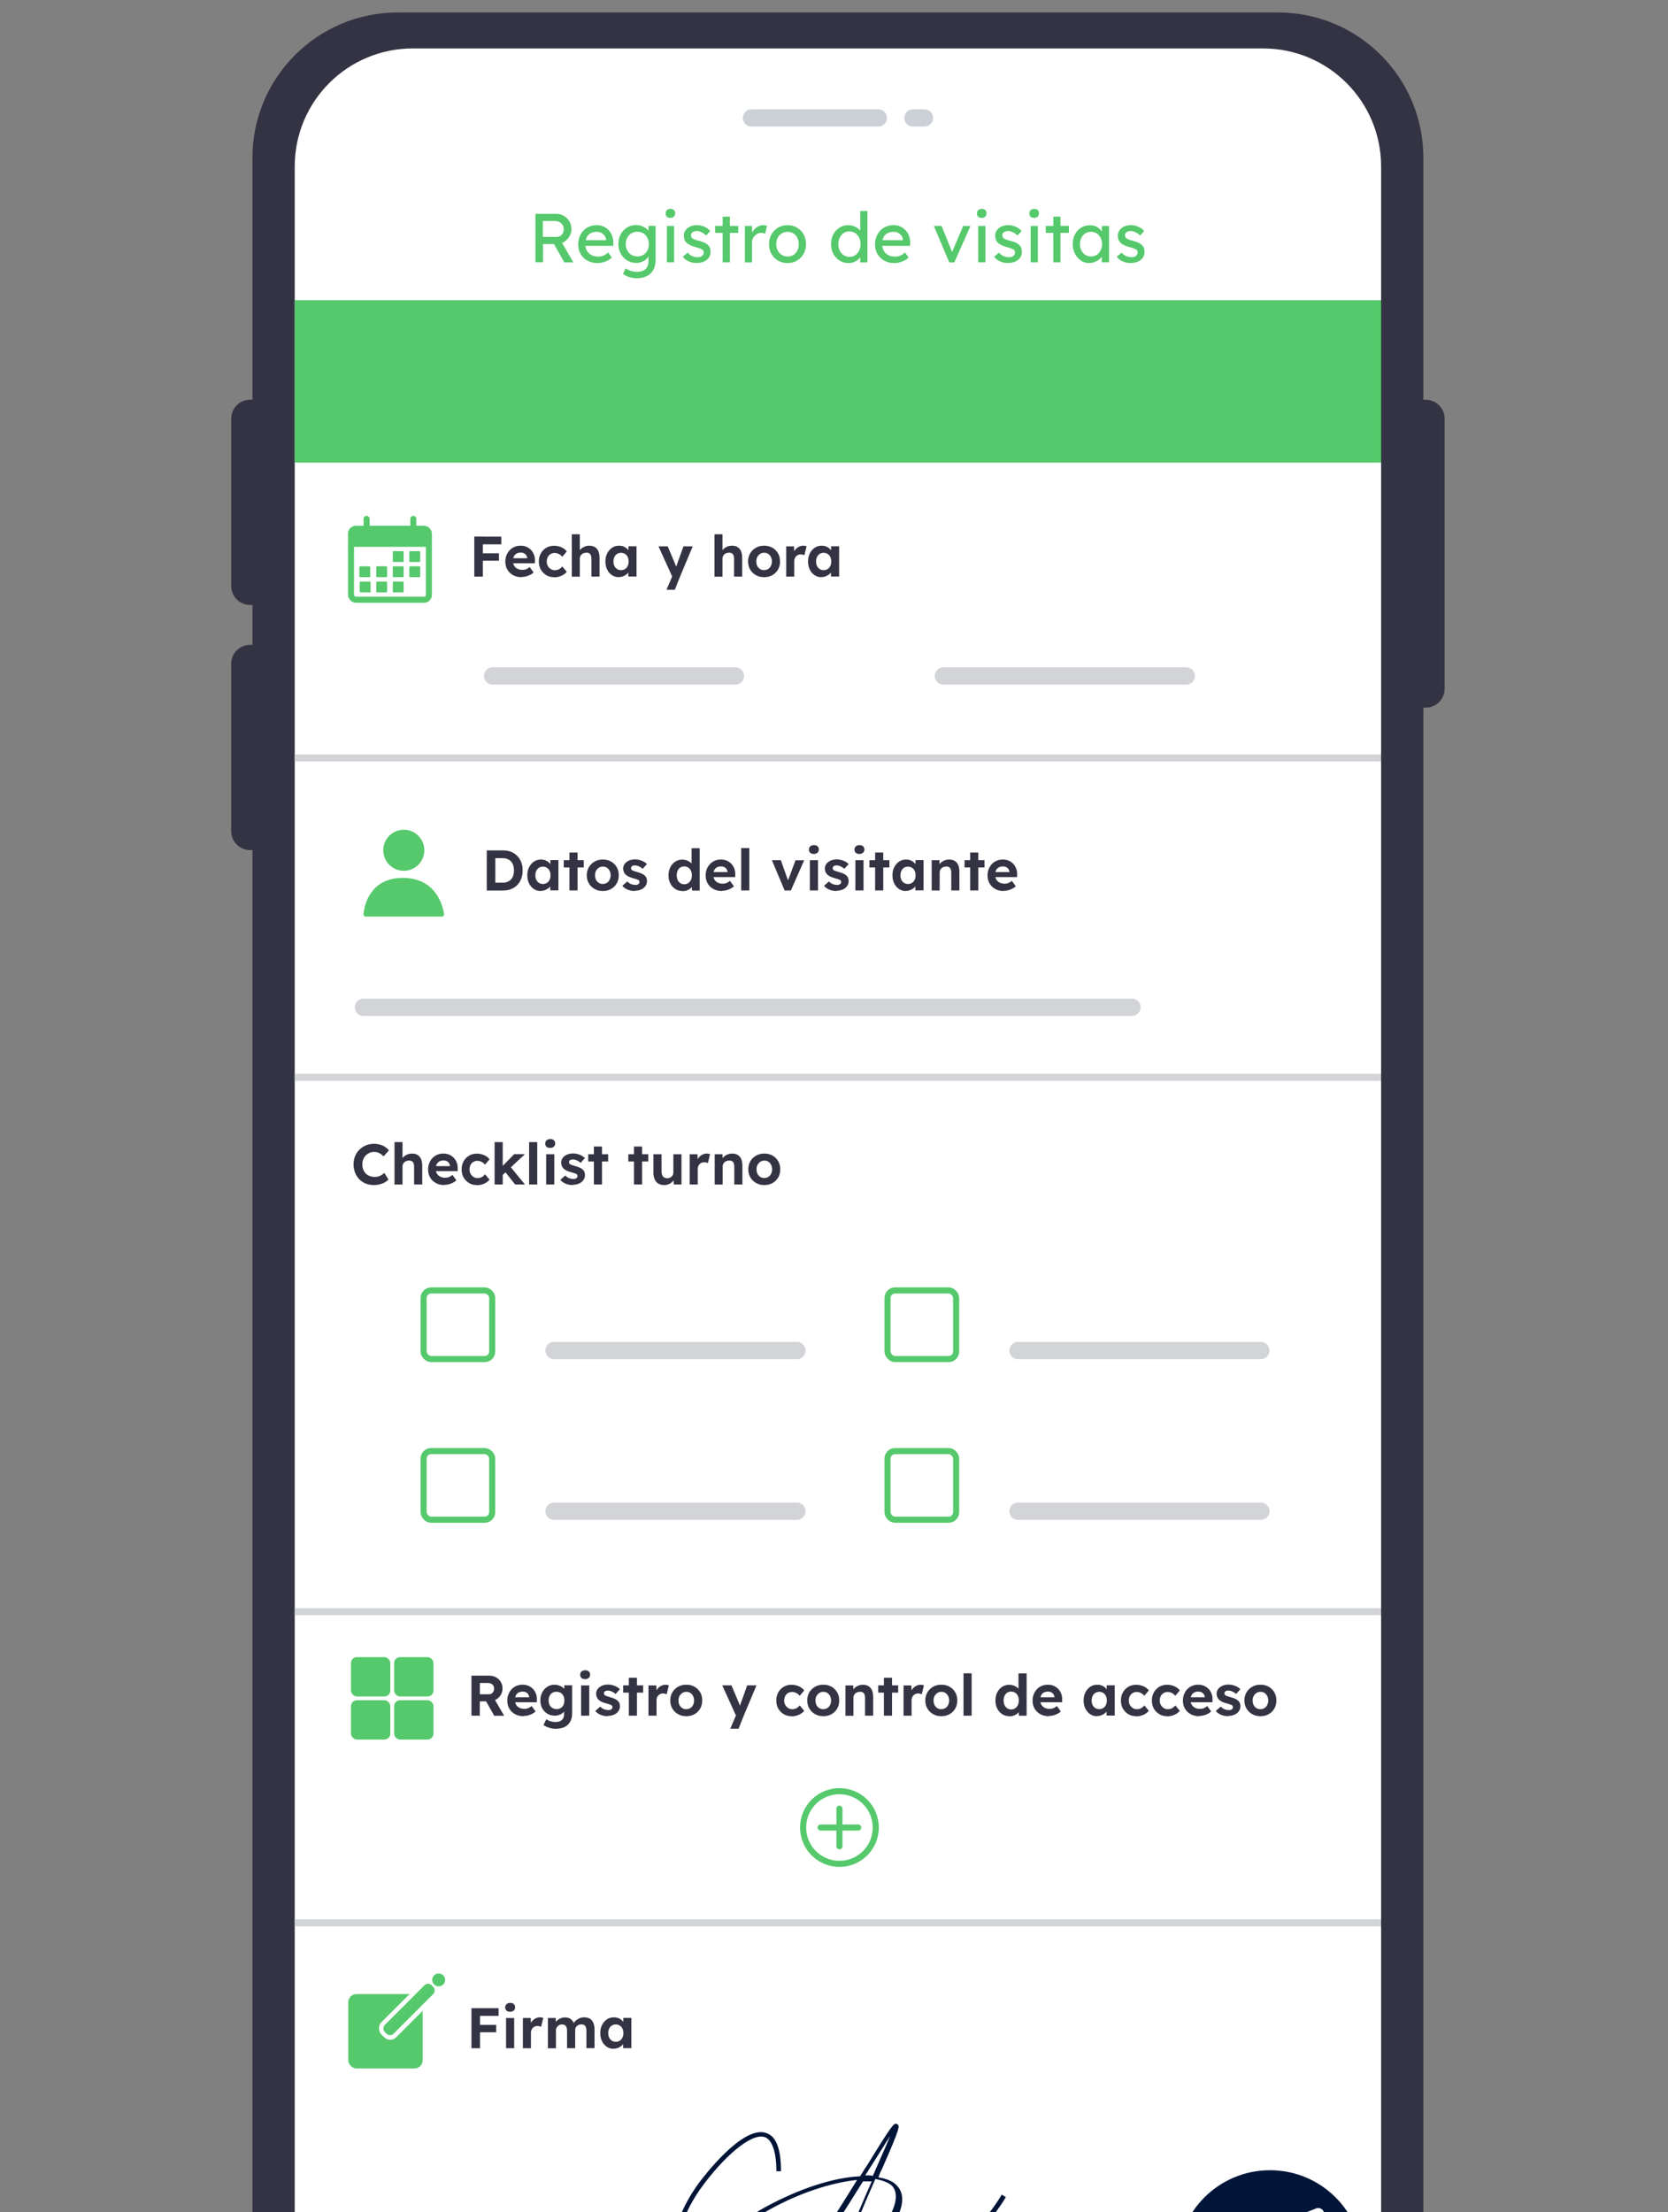 <?xml version="1.0" encoding="UTF-8"?>
<svg id="Calque_1" data-name="Calque 1" xmlns="http://www.w3.org/2000/svg" viewBox="0 0 230 305">
  <rect x="0" y="0" width="230" height="305" fill="#808080" stroke="none"/>
  <defs>
    <style>
      .cls-1 {
        fill: #55c96b;
      }

      .cls-2 {
        fill: #56c96c;
      }

      .cls-3 {
        fill: #001438;
      }

      .cls-4 {
        stroke-width: .84px;
      }

      .cls-4, .cls-5 {
        stroke: #55c96b;
      }

      .cls-4, .cls-5, .cls-6, .cls-7, .cls-8, .cls-9 {
        stroke-miterlimit: 10;
      }

      .cls-4, .cls-5, .cls-6, .cls-7, .cls-8, .cls-9, .cls-10 {
        fill: none;
      }

      .cls-5, .cls-8 {
        stroke-width: .84px;
      }

      .cls-6 {
        stroke-width: .96px;
      }

      .cls-6, .cls-10 {
        stroke: #d3d4d7;
      }

      .cls-11 {
        fill: #fff;
      }

      .cls-12 {
        fill: #00153a;
        isolation: isolate;
        opacity: .2;
      }

      .cls-13 {
        fill: #333343;
      }

      .cls-7, .cls-8, .cls-9 {
        stroke: #56c96c;
      }

      .cls-7, .cls-9 {
        stroke-width: .83px;
      }

      .cls-14 {
        fill: #001538;
      }

      .cls-8, .cls-9, .cls-10 {
        stroke-linecap: round;
      }

      .cls-10 {
        stroke-linejoin: round;
        stroke-width: 2.39px;
      }
    </style>
  </defs>
  <rect class="cls-11" x="40.88" y="7.33" width="149.32" height="326.41" rx="14.47" ry="14.47"/>
  <g>
    <rect class="cls-11" x="37.12" y="4.04" width="157.25" height="332.23" rx="19.4" ry="19.4"/>
    <path class="cls-13" d="M196.59,55.11h-.32V21.75c0-11.06-8.97-20.03-20.03-20.03H54.84c-11.06,0-20.03,8.97-20.03,20.03v33.36h-.32c-1.44,0-2.61,1.17-2.61,2.61v23.08c0,1.44,1.17,2.61,2.61,2.61h.32v5.5h-.32c-1.44,0-2.61,1.17-2.61,2.61v23.08c0,1.44,1.17,2.61,2.61,2.61h.32v202.1c0,11.06,8.97,20.03,20.03,20.03h121.4c11.06,0,20.03-8.97,20.03-20.03V97.57h.32c1.44,0,2.61-1.17,2.61-2.61v-37.23c0-1.44-1.17-2.61-2.61-2.61ZM190.44,318.13c0,8.98-7.28,16.27-16.27,16.27H56.91c-8.98,0-16.27-7.28-16.27-16.27V22.95c0-8.98,7.28-16.27,16.27-16.27h117.26c8.98,0,16.27,7.28,16.27,16.27v295.19Z"/>
    <g id="Groupe_840" data-name="Groupe 840">
      <path id="Rectangle_41" data-name="Rectangle 41" class="cls-12" d="M103.62,15.07h17.49c.66,0,1.19.53,1.19,1.19h0c0,.66-.53,1.19-1.19,1.19h-17.49c-.66,0-1.19-.53-1.19-1.19h0c0-.66.53-1.19,1.19-1.19Z"/>
      <path id="Rectangle_42" data-name="Rectangle 42" class="cls-12" d="M125.88,15.07h1.59c.66,0,1.19.53,1.19,1.19h0c0,.66-.53,1.19-1.19,1.19h-1.59c-.66,0-1.19-.53-1.19-1.19h0c0-.66.53-1.19,1.19-1.19Z"/>
    </g>
    <g>
      <path class="cls-1" d="M73.83,36.17v-6.69h2.85c.38,0,.73.09,1.06.28.32.19.58.44.77.76.19.32.29.68.29,1.09,0,.36-.1.7-.29,1.01-.19.31-.45.56-.76.75-.32.19-.67.28-1.06.28h-1.82v2.51h-1.03ZM74.86,32.66h1.91c.18,0,.35-.05.5-.14.15-.09.26-.22.34-.38.08-.16.12-.34.12-.54,0-.22-.05-.42-.16-.59-.1-.17-.25-.3-.44-.4-.19-.1-.4-.14-.64-.14h-1.64v2.19ZM77.81,36.17l-1.7-3.02,1.06-.24,1.89,3.27h-1.25Z"/>
      <path class="cls-1" d="M82.38,36.27c-.52,0-.97-.11-1.37-.33-.4-.22-.71-.52-.94-.9s-.34-.82-.34-1.32c0-.4.06-.76.19-1.08.13-.33.3-.61.53-.85.23-.24.5-.42.81-.55.32-.13.66-.2,1.03-.2.32,0,.63.06.91.19.28.12.52.29.73.51.21.22.37.47.48.77s.16.62.16.97v.42h-4.11l-.22-.78h3.47l-.14.16v-.23c-.02-.21-.09-.4-.21-.56s-.27-.3-.46-.39c-.18-.1-.39-.14-.6-.14-.34,0-.63.07-.87.2-.24.13-.42.32-.54.57s-.18.56-.18.93.07.65.22.91c.15.26.35.46.62.6.27.14.58.21.93.21.25,0,.48-.04.69-.12.21-.08.45-.23.69-.45l.5.7c-.15.15-.34.29-.56.4-.22.11-.45.21-.7.27-.25.07-.49.1-.72.1Z"/>
      <path class="cls-1" d="M87.84,38.37c-.36,0-.71-.06-1.07-.17-.35-.11-.64-.26-.86-.44l.36-.76c.13.1.28.18.45.25.17.07.35.13.54.17.19.04.38.06.56.06.35,0,.64-.06.88-.17.24-.11.42-.28.54-.51.12-.22.18-.5.18-.83v-.97l.1.07c-.03.2-.13.39-.31.57-.17.18-.39.33-.65.44-.26.11-.53.17-.8.17-.48,0-.9-.11-1.28-.34-.37-.23-.67-.54-.88-.93-.22-.39-.33-.84-.33-1.34s.11-.95.32-1.34c.21-.39.51-.7.88-.93.37-.23.79-.34,1.26-.34.19,0,.38.02.55.07.18.05.34.11.5.2.15.09.29.18.41.28.12.1.22.21.3.33.08.11.12.22.14.33l-.21.08v-1.18h.98v4.71c0,.4-.06.76-.18,1.07-.12.31-.29.57-.51.78-.22.21-.49.38-.81.49-.32.11-.68.17-1.08.17ZM87.88,35.36c.31,0,.59-.07.83-.22.24-.15.43-.35.56-.6.13-.25.2-.55.2-.88s-.07-.63-.21-.88c-.14-.26-.32-.46-.56-.61-.24-.15-.51-.22-.83-.22s-.58.08-.82.22c-.24.15-.43.35-.56.61s-.21.55-.21.87.07.62.21.87c.14.26.33.46.56.61.24.15.51.22.82.22Z"/>
      <path class="cls-1" d="M92.44,30.04c-.21,0-.37-.05-.49-.16-.12-.11-.17-.26-.17-.46,0-.18.06-.33.18-.45.12-.11.28-.17.48-.17s.37.05.49.16c.12.11.17.26.17.46,0,.18-.06.33-.18.45s-.28.17-.48.17ZM91.96,36.17v-5.02h.99v5.02h-.99Z"/>
      <path class="cls-1" d="M96.13,36.27c-.42,0-.8-.07-1.14-.22-.34-.15-.62-.36-.84-.65l.67-.57c.19.22.4.38.63.48.23.1.48.15.77.15.12,0,.22-.01.32-.04s.19-.07.26-.13.13-.13.17-.21c.04-.08.06-.17.06-.26,0-.17-.06-.3-.18-.4-.06-.04-.16-.09-.3-.15-.14-.05-.31-.11-.53-.17-.37-.1-.67-.2-.91-.33-.24-.12-.42-.26-.54-.41-.1-.12-.17-.25-.21-.4-.04-.14-.07-.3-.07-.47,0-.21.05-.4.14-.58.09-.18.22-.33.38-.46.16-.13.35-.23.57-.3.22-.07.45-.11.7-.11.24,0,.47.03.7.1.23.06.45.16.65.28s.36.26.5.43l-.56.62c-.12-.12-.25-.23-.4-.32-.14-.09-.29-.16-.43-.22-.15-.05-.28-.08-.4-.08-.13,0-.25.01-.36.04-.11.03-.2.06-.27.11s-.13.11-.17.19c-.04.08-.06.16-.06.26,0,.08.03.16.06.23.04.07.08.14.15.19.07.05.17.11.32.16.14.06.32.11.54.16.32.08.58.17.79.27.21.1.37.21.49.34.13.12.22.26.27.42.05.16.08.34.08.54,0,.29-.08.54-.24.77-.16.23-.38.4-.66.53s-.58.19-.92.19Z"/>
      <path class="cls-1" d="M98.61,32.11v-.96h3.19v.96h-3.19ZM99.65,36.17v-6.3h.99v6.3h-.99Z"/>
      <path class="cls-1" d="M102.71,36.17v-5.02h.99v1.58l-.1-.38c.07-.24.19-.46.36-.66.17-.2.36-.35.58-.47.22-.11.45-.17.68-.17.11,0,.21,0,.31.03s.18.04.23.07l-.26,1.07c-.08-.03-.16-.06-.25-.08-.09-.02-.18-.03-.27-.03-.17,0-.34.03-.49.1s-.29.16-.41.28c-.12.12-.21.26-.28.41-.07.16-.11.33-.11.51v2.77h-.99Z"/>
      <path class="cls-1" d="M108.6,36.27c-.49,0-.93-.11-1.32-.34-.39-.23-.69-.54-.91-.93-.22-.39-.33-.84-.33-1.34s.11-.95.33-1.34c.22-.39.53-.7.91-.93.39-.23.82-.34,1.32-.34s.92.11,1.3.34c.39.23.69.54.91.93.22.39.33.84.33,1.34s-.11.95-.33,1.34c-.22.39-.53.7-.91.93-.39.23-.82.34-1.3.34ZM108.6,35.37c.3,0,.57-.07.8-.22.24-.15.42-.35.55-.61.13-.26.2-.55.19-.87,0-.33-.06-.63-.19-.88-.13-.26-.32-.46-.55-.61-.24-.15-.5-.22-.8-.22s-.57.08-.81.22c-.24.15-.42.35-.56.61-.13.26-.2.55-.19.87,0,.33.06.62.19.87.13.26.32.46.56.61.24.15.51.22.81.22Z"/>
      <path class="cls-1" d="M117,36.27c-.46,0-.87-.11-1.23-.34-.36-.23-.65-.54-.86-.93-.21-.39-.32-.84-.32-1.34s.1-.95.31-1.34.49-.7.85-.93c.36-.23.76-.34,1.21-.34.25,0,.49.04.72.12.23.08.44.19.63.33.18.14.33.29.44.45.1.16.16.33.16.49l-.29.02v-3.36h.99v7.08h-.99v-1.2h.19c0,.15-.05.3-.15.45-.1.15-.24.29-.41.42-.17.13-.36.23-.58.31-.22.08-.44.11-.67.11ZM117.13,35.42c.3,0,.56-.08.79-.23.23-.15.41-.36.54-.63.13-.26.2-.57.2-.9s-.07-.64-.2-.9c-.13-.26-.31-.47-.54-.63-.23-.15-.49-.23-.79-.23s-.56.08-.79.23c-.23.15-.41.36-.54.63-.13.26-.2.57-.2.9s.06.64.2.9c.13.26.31.47.54.63.23.15.49.23.79.23Z"/>
      <path class="cls-1" d="M123.31,36.27c-.52,0-.97-.11-1.37-.33-.4-.22-.71-.52-.94-.9s-.34-.82-.34-1.32c0-.4.06-.76.19-1.08.13-.33.3-.61.53-.85.23-.24.5-.42.81-.55.32-.13.66-.2,1.03-.2.32,0,.63.06.91.19.28.12.52.29.73.51.21.22.37.47.48.77s.16.62.16.97v.42h-4.11l-.22-.78h3.47l-.14.16v-.23c-.02-.21-.09-.4-.21-.56s-.27-.3-.46-.39c-.18-.1-.39-.14-.6-.14-.34,0-.63.07-.87.2-.24.13-.42.32-.54.57s-.18.56-.18.93.07.65.22.91c.15.26.35.46.62.6.27.14.58.21.93.21.25,0,.48-.04.69-.12.21-.08.45-.23.69-.45l.5.7c-.15.15-.34.29-.56.4-.22.11-.45.21-.7.27-.25.07-.49.1-.72.1Z"/>
      <path class="cls-1" d="M130.89,36.17l-2.12-5.02h1.06l1.53,3.76-.18.09,1.63-3.84h1.01l-2.23,5.02h-.71Z"/>
      <path class="cls-1" d="M135.37,30.04c-.21,0-.37-.05-.49-.16-.12-.11-.17-.26-.17-.46,0-.18.06-.33.18-.45.12-.11.28-.17.48-.17s.37.05.49.16c.12.11.17.26.17.46,0,.18-.06.33-.18.45s-.28.17-.48.17ZM134.89,36.17v-5.02h.99v5.02h-.99Z"/>
      <path class="cls-1" d="M139.06,36.27c-.42,0-.8-.07-1.14-.22-.34-.15-.62-.36-.84-.65l.67-.57c.19.22.4.38.63.48.23.1.48.15.77.15.12,0,.22-.01.32-.04s.19-.07.26-.13.13-.13.17-.21c.04-.08.06-.17.06-.26,0-.17-.06-.3-.18-.4-.06-.04-.16-.09-.3-.15-.14-.05-.31-.11-.53-.17-.37-.1-.67-.2-.91-.33-.24-.12-.42-.26-.54-.41-.1-.12-.17-.25-.21-.4-.04-.14-.07-.3-.07-.47,0-.21.05-.4.14-.58.09-.18.22-.33.38-.46.16-.13.35-.23.57-.3.22-.07.45-.11.7-.11.24,0,.47.03.7.1.23.06.45.16.65.28s.36.26.5.43l-.56.62c-.12-.12-.25-.23-.4-.32-.14-.09-.29-.16-.43-.22-.15-.05-.28-.08-.4-.08-.13,0-.25.01-.36.04-.11.03-.2.06-.27.11s-.13.11-.17.19c-.04.08-.06.16-.06.26,0,.08.03.16.06.23.04.07.08.14.15.19.07.05.17.11.32.16.14.06.32.11.54.16.32.08.58.17.79.27.21.1.37.21.49.34.13.12.22.26.27.42.05.16.08.34.08.54,0,.29-.08.54-.24.77-.16.23-.38.4-.66.53s-.58.19-.92.19Z"/>
      <path class="cls-1" d="M142.6,30.04c-.21,0-.37-.05-.49-.16-.12-.11-.17-.26-.17-.46,0-.18.06-.33.18-.45.12-.11.28-.17.48-.17s.37.05.49.16c.12.11.17.26.17.46,0,.18-.06.33-.18.45s-.28.17-.48.17ZM142.12,36.17v-5.02h.99v5.02h-.99Z"/>
      <path class="cls-1" d="M144.2,32.11v-.96h3.19v.96h-3.19ZM145.24,36.17v-6.3h.99v6.3h-.99Z"/>
      <path class="cls-1" d="M150.18,36.27c-.42,0-.79-.11-1.13-.34-.34-.23-.61-.54-.82-.94-.2-.4-.31-.84-.31-1.34s.1-.95.31-1.34c.21-.39.49-.7.84-.92.35-.22.75-.33,1.19-.33.26,0,.5.04.72.11.22.08.41.18.57.32.16.14.3.29.4.47.1.18.17.37.2.57l-.22-.08v-1.3h1v5.02h-1v-1.2l.23-.07c-.04.17-.12.34-.23.5-.12.16-.27.31-.45.44-.18.13-.38.23-.6.31-.22.08-.45.11-.69.11ZM150.43,35.36c.3,0,.56-.07.79-.22.23-.15.41-.35.54-.61.13-.26.2-.55.2-.88s-.07-.61-.2-.87c-.13-.25-.31-.46-.54-.6-.23-.15-.49-.22-.79-.22s-.55.07-.78.22c-.23.15-.41.35-.54.6-.13.26-.2.54-.2.87s.07.63.2.88c.13.26.31.46.54.61.23.15.49.22.78.22Z"/>
      <path class="cls-1" d="M155.97,36.27c-.42,0-.8-.07-1.14-.22-.34-.15-.62-.36-.84-.65l.67-.57c.19.22.4.38.63.48.23.1.48.15.77.15.12,0,.22-.01.32-.04s.19-.07.26-.13.13-.13.17-.21c.04-.08.06-.17.06-.26,0-.17-.06-.3-.18-.4-.06-.04-.16-.09-.3-.15-.14-.05-.31-.11-.53-.17-.37-.1-.67-.2-.91-.33-.24-.12-.42-.26-.54-.41-.1-.12-.17-.25-.21-.4-.04-.14-.07-.3-.07-.47,0-.21.05-.4.14-.58.09-.18.22-.33.38-.46.16-.13.35-.23.57-.3.22-.07.45-.11.7-.11.24,0,.47.03.7.1.23.06.45.16.65.28s.36.26.5.43l-.56.62c-.12-.12-.25-.23-.4-.32-.14-.09-.29-.16-.43-.22-.15-.05-.28-.08-.4-.08-.13,0-.25.01-.36.04-.11.03-.2.06-.27.11s-.13.11-.17.19c-.04.08-.06.16-.06.26,0,.08.03.16.06.23.04.07.08.14.15.19.07.05.17.11.32.16.14.06.32.11.54.16.32.08.58.17.79.27.21.1.37.21.49.34.13.12.22.26.27.42.05.16.08.34.08.54,0,.29-.08.54-.24.77-.16.23-.38.4-.66.53s-.58.19-.92.19Z"/>
    </g>
    <line class="cls-6" x1="40.64" y1="148.54" x2="190.44" y2="148.54"/>
    <line class="cls-6" x1="40.64" y1="104.5" x2="190.44" y2="104.5"/>
    <line class="cls-6" x1="40.64" y1="265.11" x2="190.44" y2="265.11"/>
    <circle class="cls-14" cx="175.12" cy="312.01" r="12.79"/>
    <path class="cls-11" d="M181.47,304.49l-13.28,5.24c-.7.28-.71,1.27-.02,1.56l4.48,1.89,7.92-7.01c.16-.14.37.08.24.24l-7.04,7.94,1.99,4.73c.29.7,1.29.68,1.56-.02l5.21-13.51c.26-.67-.4-1.32-1.07-1.06Z"/>
    <rect class="cls-1" x="40.64" y="41.39" width="149.8" height="22.39"/>
    <g>
      <path class="cls-13" d="M65.01,282.4v-5.52h1.18v5.52h-1.18ZM65.56,277.94v-1.06h3.19v1.06h-3.19ZM65.56,280.2v-1.02h2.86v1.02h-2.86Z"/>
      <path class="cls-13" d="M70.34,277.37c-.22,0-.38-.05-.5-.16-.12-.11-.18-.26-.18-.45,0-.18.06-.32.19-.44.12-.11.29-.17.5-.17s.38.05.5.16c.12.11.18.26.18.45s-.06.33-.19.44c-.12.11-.29.17-.5.17ZM69.78,282.4v-4.17h1.12v4.17h-1.12Z"/>
      <path class="cls-13" d="M72.1,282.4v-4.17h1.08l.04,1.34-.19-.28c.06-.22.17-.41.31-.59.14-.18.31-.31.5-.41.19-.1.39-.15.6-.15.09,0,.18,0,.26.02s.16.03.21.06l-.3,1.23c-.06-.03-.14-.06-.23-.08-.09-.02-.18-.04-.28-.04-.13,0-.24.02-.35.07-.11.04-.2.11-.28.19s-.14.18-.19.29c-.04.11-.07.23-.07.36v2.16h-1.13Z"/>
      <path class="cls-13" d="M75.55,282.4v-4.17h1.08l.02.8-.17.03c.06-.14.13-.26.23-.37.09-.11.21-.21.33-.28.13-.08.26-.14.41-.19.14-.04.28-.07.43-.07.22,0,.41.03.58.1s.32.17.44.32c.12.14.22.34.28.57l-.17-.02.06-.13c.07-.13.16-.24.26-.34.11-.1.22-.19.36-.27.13-.08.27-.14.41-.18s.28-.06.42-.06c.33,0,.6.06.81.19.22.13.38.32.49.58.11.26.16.57.16.95v2.53h-1.12v-2.45c0-.19-.03-.34-.08-.47-.05-.12-.13-.21-.23-.27-.1-.06-.23-.09-.39-.09-.12,0-.23.02-.34.06-.1.04-.19.09-.27.17-.08.07-.14.15-.18.25s-.06.2-.06.32v2.49h-1.12v-2.46c0-.17-.03-.32-.08-.45-.06-.12-.13-.22-.23-.28-.1-.06-.22-.09-.37-.09-.12,0-.23.02-.34.06-.1.04-.19.09-.26.17-.07.07-.13.15-.18.25s-.07.2-.07.31v2.5h-1.12Z"/>
      <path class="cls-13" d="M84.61,282.48c-.35,0-.66-.09-.94-.28-.28-.19-.5-.45-.66-.77-.16-.33-.24-.7-.24-1.12s.08-.79.25-1.12c.17-.32.39-.58.67-.77.28-.19.61-.28.97-.28.21,0,.39.03.56.09.17.06.32.14.45.25.13.11.24.23.33.36.09.14.15.28.19.44l-.24-.04v-1.02h1.11v4.17h-1.13v-1l.25-.02c-.04.15-.11.29-.21.42-.09.13-.21.25-.35.35-.14.1-.3.18-.47.24s-.36.09-.55.09ZM84.91,281.51c.21,0,.39-.05.55-.15.16-.1.28-.24.37-.42.09-.18.13-.39.13-.63s-.04-.44-.13-.62c-.09-.18-.21-.32-.37-.42-.16-.1-.34-.15-.55-.15s-.39.05-.54.15c-.16.1-.28.24-.37.42-.09.18-.13.39-.13.62s.04.45.13.63c.09.18.21.32.37.42.15.1.33.15.54.15Z"/>
    </g>
    <g>
      <rect class="cls-2" x="48.02" y="274.93" width="10.26" height="10.26" rx="1.13" ry="1.13"/>
      <rect class="cls-11" x="54.41" y="273.23" width="2.91" height="8.74" rx="1.16" ry="1.16" transform="translate(212.66 41.8) rotate(45)"/>
      <rect class="cls-2" x="55.55" y="272.5" width="1.71" height="9.12" rx=".68" ry=".68" transform="translate(212.43 41.26) rotate(45)"/>
      <circle class="cls-2" cx="60.49" cy="272.98" r=".89"/>
    </g>
    <path class="cls-3" d="M113.39,317.3c-5.56,0-10.13-1.48-12.1-3.87-1.62,1.13-3.23,1.97-4.57,2.04-1.41.07-2.53-.63-3.23-1.9-1.34-2.46-.98-7.31,2.88-12.59.63-.84,6.05-8.02,9.28-6.89,1.34.42,2.04,2.11,2.04,5.27h-.63c0-2.53-.56-4.36-1.62-4.71-1.97-.63-5.84,3.02-8.58,6.75-3.66,4.99-4.08,9.49-2.81,11.88.56,1.05,1.55,1.62,2.67,1.62,1.2-.07,2.74-.91,4.22-1.97-.28-.35-.35-.7-.49-1.13-.77-2.53,1.05-5.34,5.13-7.52,4.64-2.53,9.42-4.08,13.01-4.22.35-.49.56-.98.91-1.41,3.59-5.84,3.8-6.05,4.22-5.77.35.21.49.28-2.11,6.19-.21.35-.35.77-.49,1.13,1.2.21,2.11.56,2.67,1.27.91,1.05,1.27,3.23-2.25,7.52-4.08,4.99-5.06,5.7-5.7,5.34-.63-.35-.84-1.76,4.36-13.57h-1.2c-5.77,9.28-9,13.85-10.48,13.29-.84-.35-1.34-.77-1.55-1.27-.28-.7.07-1.48.42-2.25.28-.56.56-1.2.49-1.69v-.07c-.35,0-1.9,1.27-3.16,2.25-.91.7-1.83,1.55-2.88,2.25,2.04,2.39,7.31,4.22,14.91,3.45,14.14-1.41,21.31-13.99,21.38-14.14l.56.35c-.07.14-7.45,13.08-21.87,14.49-1.27-.21-2.39-.14-3.45-.14ZM120.71,300.42c-4.64,10.48-4.92,12.87-4.71,12.87.35,0,1.41-.77,4.85-5.06,2.53-3.09,3.23-5.49,2.25-6.75-.42-.49-1.27-.84-2.39-1.05ZM107.84,307.95c.07,0,.21,0,.28.07.14.07.35.21.35.56.07.7-.28,1.41-.56,2.04-.35.63-.56,1.2-.35,1.69.14.35.49.63,1.2.91,1.2.42,6.19-7.38,9.42-12.66-3.45.35-7.95,1.76-12.31,4.22-3.8,2.11-5.56,4.57-4.85,6.82.14.35.28.63.42.98.98-.7,1.97-1.55,2.88-2.25,1.83-1.55,2.81-2.39,3.52-2.39ZM119.44,299.93c.35,0,.63,0,.91.07.21-.42.35-.84.56-1.27.91-2.04,1.48-3.38,1.83-4.22-.7,1.05-1.76,2.81-2.81,4.43-.21.35-.42.7-.63.98h.14Z"/>
    <g>
      <line class="cls-10" x1="67.93" y1="93.2" x2="101.4" y2="93.2"/>
      <line class="cls-10" x1="130.09" y1="93.2" x2="163.57" y2="93.2"/>
    </g>
    <g>
      <path class="cls-13" d="M65.4,79.5v-5.52h1.18v5.52h-1.18ZM65.94,75.05v-1.06h3.19v1.06h-3.19ZM65.94,77.31v-1.02h2.86v1.02h-2.86Z"/>
      <path class="cls-13" d="M71.93,79.58c-.45,0-.85-.09-1.18-.28-.34-.18-.6-.44-.79-.76-.19-.32-.28-.69-.28-1.1,0-.32.05-.62.16-.88.11-.27.25-.5.44-.7.19-.2.41-.35.67-.46.26-.11.54-.16.85-.16.28,0,.55.05.79.15.24.1.45.25.63.43.18.19.31.41.41.66s.14.53.13.83v.35h-3.36l-.18-.69h2.61l-.13.14v-.17c-.01-.14-.06-.27-.14-.39-.08-.12-.19-.21-.31-.27s-.27-.09-.43-.09c-.23,0-.43.04-.59.13-.16.09-.28.22-.37.39-.08.17-.13.38-.13.63s.05.47.16.65c.11.18.26.33.46.43s.43.15.7.15c.18,0,.35-.03.5-.09.15-.06.32-.16.49-.3l.54.75c-.15.14-.32.25-.5.34-.18.09-.37.16-.57.21-.2.05-.39.07-.58.07Z"/>
      <path class="cls-13" d="M76.39,79.58c-.4,0-.76-.09-1.07-.28s-.56-.45-.75-.77c-.18-.33-.27-.7-.27-1.11s.09-.78.27-1.11c.18-.33.43-.59.75-.78.32-.19.67-.28,1.07-.28.37,0,.72.07,1.03.21.31.14.55.33.73.57l-.62.74c-.07-.1-.17-.19-.28-.27s-.23-.15-.36-.19c-.13-.05-.26-.07-.4-.07-.22,0-.41.05-.57.15-.17.1-.3.24-.39.42-.09.18-.14.38-.14.62s.05.43.15.6c.1.18.23.32.4.43.17.11.36.16.57.16.14,0,.27-.02.39-.06s.24-.1.34-.18c.11-.08.21-.17.3-.28l.61.74c-.18.23-.43.41-.74.55s-.65.21-1,.21Z"/>
      <path class="cls-13" d="M78.85,79.5v-5.84h1.1v2.52l-.22.09c.06-.19.16-.36.31-.52.15-.16.33-.28.54-.37.21-.09.43-.14.66-.14.32,0,.58.06.79.19s.37.32.48.57c.11.26.16.57.16.94v2.56h-1.12v-2.47c0-.19-.03-.35-.08-.47-.05-.13-.13-.22-.24-.28-.11-.06-.24-.09-.4-.07-.13,0-.24.02-.35.06-.11.04-.2.1-.28.17s-.14.16-.18.25c-.04.09-.07.2-.07.31v2.51h-1.12Z"/>
      <path class="cls-13" d="M85.32,79.58c-.35,0-.66-.09-.94-.28-.28-.19-.5-.45-.66-.77-.16-.33-.24-.7-.24-1.12s.08-.79.25-1.12c.17-.32.39-.58.67-.77.28-.19.61-.28.97-.28.21,0,.39.03.56.09.17.06.32.14.45.25.13.11.24.23.33.36.09.14.15.28.19.44l-.24-.04v-1.02h1.11v4.17h-1.13v-1l.25-.02c-.04.15-.11.29-.21.42-.09.13-.21.25-.35.35-.14.1-.3.18-.47.24s-.36.09-.55.09ZM85.63,78.61c.21,0,.39-.05.55-.15.16-.1.28-.24.37-.42.09-.18.13-.39.13-.63s-.04-.44-.13-.62c-.09-.18-.21-.32-.37-.42-.16-.1-.34-.15-.55-.15s-.39.05-.54.15c-.16.1-.28.24-.37.42-.09.18-.13.39-.13.62s.04.45.13.63c.09.18.21.32.37.42.15.1.33.15.54.15Z"/>
      <path class="cls-13" d="M91.9,81.32l.92-2.15.02.65-2.04-4.49h1.27l1.02,2.41c.04.09.08.19.12.31s.07.23.1.34l-.19.08c.03-.09.07-.19.11-.31.04-.12.08-.24.13-.37l.88-2.46h1.28l-1.75,4.17-.72,1.81h-1.14Z"/>
      <path class="cls-13" d="M98.52,79.5v-5.84h1.1v2.52l-.22.09c.06-.19.16-.36.31-.52.15-.16.33-.28.54-.37.21-.09.43-.14.66-.14.32,0,.58.06.79.19s.37.32.48.57c.11.26.16.57.16.94v2.56h-1.12v-2.47c0-.19-.03-.35-.08-.47-.05-.13-.13-.22-.24-.28-.11-.06-.24-.09-.4-.07-.13,0-.24.02-.35.06-.11.04-.2.1-.28.17s-.14.16-.18.25c-.04.09-.07.2-.07.31v2.51h-1.12Z"/>
      <path class="cls-13" d="M105.37,79.58c-.43,0-.81-.09-1.14-.28-.33-.19-.6-.44-.79-.77-.19-.33-.29-.7-.29-1.12s.1-.79.29-1.12c.19-.32.45-.58.79-.77.33-.19.71-.28,1.14-.28s.8.09,1.13.28c.33.19.59.45.78.77.19.32.28.7.28,1.12s-.09.79-.28,1.12c-.19.33-.45.58-.78.77-.33.19-.71.28-1.13.28ZM105.37,78.6c.21,0,.39-.05.55-.15.16-.1.29-.24.38-.43.09-.18.14-.39.14-.61s-.05-.44-.14-.62c-.09-.18-.22-.32-.38-.43s-.35-.15-.55-.15-.4.05-.56.16-.29.25-.39.43c-.09.18-.14.38-.13.62,0,.23.04.43.13.61s.22.32.39.43c.16.1.35.15.56.15Z"/>
      <path class="cls-13" d="M108.41,79.5v-4.17h1.08l.04,1.34-.19-.28c.06-.22.17-.41.31-.59.14-.18.31-.31.5-.41.19-.1.39-.15.6-.15.09,0,.18,0,.26.02s.16.03.21.06l-.3,1.23c-.06-.03-.14-.06-.23-.08-.09-.02-.18-.04-.28-.04-.13,0-.24.02-.35.07-.11.04-.2.11-.28.19s-.14.18-.19.29c-.04.11-.07.23-.07.36v2.16h-1.13Z"/>
      <path class="cls-13" d="M113.26,79.58c-.35,0-.66-.09-.94-.28-.28-.19-.5-.45-.66-.77-.16-.33-.24-.7-.24-1.12s.08-.79.25-1.12c.17-.32.39-.58.67-.77.28-.19.61-.28.97-.28.21,0,.39.03.56.09.17.06.32.14.45.25.13.11.24.23.33.36.09.14.15.28.19.44l-.24-.04v-1.02h1.11v4.17h-1.13v-1l.25-.02c-.04.15-.11.29-.21.42-.09.13-.21.25-.35.35-.14.1-.3.18-.47.24s-.36.09-.55.09ZM113.57,78.61c.21,0,.39-.05.55-.15.16-.1.28-.24.37-.42.09-.18.13-.39.13-.63s-.04-.44-.13-.62c-.09-.18-.21-.32-.37-.42-.16-.1-.34-.15-.55-.15s-.39.05-.54.15c-.16.1-.28.24-.37.42-.09.18-.13.39-.13.62s.04.45.13.63c.09.18.21.32.37.42.15.1.33.15.54.15Z"/>
    </g>
    <g>
      <rect class="cls-7" x="48.4" y="72.91" width="10.74" height="9.78" rx=".67" ry=".67"/>
      <path class="cls-2" d="M49.26,72.91h9.27c.34,0,.62.28.62.62v1.87h-10.74v-1.63c0-.47.38-.86.86-.86Z"/>
      <line class="cls-9" x1="50.55" y1="71.54" x2="50.55" y2="72.91"/>
      <line class="cls-9" x1="56.99" y1="71.54" x2="56.99" y2="72.91"/>
      <rect class="cls-2" x="49.6" y="80.18" width="1.5" height="1.5" rx=".12" ry=".12"/>
      <rect class="cls-2" x="49.55" y="78.08" width="1.5" height="1.5" rx=".12" ry=".12"/>
      <rect class="cls-2" x="51.88" y="80.18" width="1.5" height="1.5" rx=".12" ry=".12"/>
      <rect class="cls-2" x="54.16" y="80.18" width="1.5" height="1.5" rx=".12" ry=".12"/>
      <rect class="cls-2" x="51.88" y="78.08" width="1.5" height="1.5" rx=".12" ry=".12"/>
      <rect class="cls-2" x="54.16" y="78.08" width="1.5" height="1.5" rx=".12" ry=".12"/>
      <rect class="cls-2" x="56.44" y="78.08" width="1.5" height="1.5" rx=".12" ry=".12"/>
      <rect class="cls-2" x="54.16" y="75.99" width="1.5" height="1.5" rx=".12" ry=".12"/>
      <rect class="cls-2" x="56.44" y="75.99" width="1.5" height="1.5" rx=".12" ry=".12"/>
    </g>
    <line class="cls-6" x1="40.64" y1="222.21" x2="190.44" y2="222.21"/>
    <g>
      <path class="cls-13" d="M51.54,163.39c-.41,0-.78-.07-1.12-.21-.34-.14-.63-.34-.88-.59-.25-.26-.44-.56-.58-.91-.14-.35-.21-.73-.21-1.15s.07-.78.21-1.12c.14-.34.34-.64.6-.9.26-.26.56-.45.91-.6.35-.14.72-.21,1.13-.21.26,0,.52.04.78.11.25.07.49.17.7.31.21.14.4.3.55.49l-.74.82c-.13-.13-.26-.24-.39-.33-.13-.09-.28-.16-.43-.21s-.31-.07-.48-.07c-.23,0-.44.04-.63.13s-.37.2-.52.35-.26.33-.35.54c-.09.21-.13.45-.13.71s.04.5.13.71c.08.21.2.39.35.54.15.15.33.27.55.35s.45.12.71.12c.17,0,.33-.02.49-.07.16-.05.3-.11.44-.2.13-.08.25-.18.36-.29l.58.92c-.13.14-.3.27-.51.39-.21.12-.45.21-.71.27-.26.07-.53.1-.8.1Z"/>
      <path class="cls-13" d="M54.4,163.31v-5.84h1.1v2.52l-.22.09c.06-.19.16-.36.31-.52.15-.16.33-.28.54-.37.21-.09.43-.14.66-.14.32,0,.58.06.79.19s.37.32.48.57c.11.26.16.57.16.94v2.56h-1.12v-2.47c0-.19-.03-.35-.08-.47-.05-.13-.13-.22-.24-.28-.11-.06-.24-.09-.4-.07-.13,0-.24.02-.35.06-.11.04-.2.1-.28.17s-.14.16-.18.25c-.04.09-.07.2-.07.31v2.51h-1.12Z"/>
      <path class="cls-13" d="M61.28,163.39c-.45,0-.85-.09-1.18-.28-.34-.18-.6-.44-.79-.76-.19-.32-.28-.69-.28-1.1,0-.32.05-.62.16-.88.11-.27.25-.5.44-.7.19-.2.41-.35.67-.46.26-.11.54-.16.85-.16.28,0,.55.05.79.15.24.1.45.25.63.43.18.19.31.41.41.66s.14.53.13.83v.35h-3.36l-.18-.69h2.61l-.13.14v-.17c-.01-.14-.06-.27-.14-.39-.08-.12-.19-.21-.31-.27s-.27-.09-.43-.09c-.23,0-.43.04-.59.13-.16.09-.28.22-.37.39-.08.17-.13.38-.13.63s.05.47.16.65c.11.18.26.33.46.43s.43.15.7.15c.18,0,.35-.03.5-.09.15-.06.32-.16.49-.3l.54.75c-.15.14-.32.25-.5.34-.18.09-.37.16-.57.21-.2.05-.39.07-.58.07Z"/>
      <path class="cls-13" d="M65.74,163.39c-.4,0-.76-.09-1.07-.28s-.56-.45-.75-.77c-.18-.33-.27-.7-.27-1.11s.09-.78.27-1.11c.18-.33.43-.59.75-.78.32-.19.67-.28,1.07-.28.37,0,.72.07,1.03.21.31.14.55.33.73.57l-.62.74c-.07-.1-.17-.19-.28-.27s-.23-.15-.36-.19c-.13-.05-.26-.07-.4-.07-.22,0-.41.05-.57.15-.17.1-.3.24-.39.42-.09.18-.14.38-.14.62s.05.43.15.6c.1.18.23.32.4.43.17.11.36.16.57.16.14,0,.27-.02.39-.06s.24-.1.34-.18c.11-.08.21-.17.3-.28l.61.74c-.18.23-.43.41-.74.55s-.65.21-1,.21Z"/>
      <path class="cls-13" d="M68.2,163.31v-5.84h1.12v5.84h-1.12ZM69.27,162.05l-.33-.92,1.97-2h1.47l-3.12,2.92ZM71.03,163.31l-1.5-1.89.79-.63,2.06,2.52h-1.35Z"/>
      <path class="cls-13" d="M72.96,163.31v-5.84h1.12v5.84h-1.12Z"/>
      <path class="cls-13" d="M75.86,158.27c-.22,0-.38-.05-.5-.16-.12-.11-.18-.26-.18-.45,0-.18.06-.32.19-.44.12-.11.29-.17.5-.17s.38.05.5.16c.12.11.18.26.18.45s-.06.33-.19.44c-.12.11-.29.17-.5.17ZM75.31,163.31v-4.17h1.12v4.17h-1.12Z"/>
      <path class="cls-13" d="M79.03,163.39c-.39,0-.73-.06-1.04-.19s-.55-.31-.73-.53l.69-.6c.16.17.34.3.54.37.2.08.4.11.6.11.08,0,.15,0,.22-.03.07-.02.12-.04.17-.08.05-.03.08-.08.11-.13.02-.05.04-.1.04-.16,0-.12-.05-.21-.14-.28-.05-.03-.13-.06-.25-.1s-.25-.08-.43-.13c-.27-.07-.5-.15-.68-.24-.19-.09-.33-.2-.45-.31-.09-.11-.17-.23-.22-.36-.05-.13-.08-.27-.08-.43,0-.19.04-.36.13-.52.08-.16.2-.29.35-.4.15-.11.32-.2.52-.26.19-.06.4-.09.62-.09s.43.03.63.08c.21.05.4.13.57.22.18.1.33.21.46.34l-.6.66c-.09-.09-.2-.17-.32-.24s-.24-.13-.37-.17c-.13-.04-.24-.06-.34-.06-.09,0-.17,0-.24.02s-.13.04-.18.07c-.05.03-.08.07-.11.12-.02.05-.04.1-.04.16s.01.11.04.17c.03.05.07.1.12.13.06.03.14.07.26.11.11.04.27.09.46.14.25.07.47.14.64.23.18.08.32.18.42.29.09.09.16.2.2.32.04.12.06.26.06.4,0,.26-.07.49-.22.69-.14.2-.34.36-.59.47-.25.11-.54.17-.85.17Z"/>
      <path class="cls-13" d="M81.11,160.14v-1h2.75v1h-2.75ZM81.89,163.31v-5.23h1.12v5.23h-1.12Z"/>
      <path class="cls-13" d="M86.64,160.14v-1h2.75v1h-2.75ZM87.42,163.31v-5.23h1.12v5.23h-1.12Z"/>
      <path class="cls-13" d="M91.57,163.39c-.31,0-.57-.07-.79-.2-.22-.13-.39-.33-.5-.58-.12-.25-.18-.55-.18-.9v-2.57h1.12v2.39c0,.19.03.35.09.49.06.14.15.25.27.32.12.07.26.11.43.11.12,0,.23-.02.34-.06s.19-.1.27-.17c.07-.07.13-.16.17-.26.04-.1.06-.21.06-.32v-2.5h1.12v4.17h-1.06l-.04-.86.21-.09c-.06.19-.17.37-.32.53-.15.16-.32.28-.53.37s-.43.13-.66.13Z"/>
      <path class="cls-13" d="M95.1,163.31v-4.17h1.08l.04,1.34-.19-.28c.06-.22.17-.41.31-.59.14-.18.31-.31.5-.41.19-.1.39-.15.6-.15.09,0,.18,0,.26.02s.16.03.21.06l-.3,1.23c-.06-.03-.14-.06-.23-.08-.09-.02-.18-.04-.28-.04-.13,0-.24.02-.35.07-.11.04-.2.11-.28.19s-.14.18-.19.29c-.04.11-.07.23-.07.36v2.16h-1.13Z"/>
      <path class="cls-13" d="M98.55,163.31v-4.17h1.07l.03.85-.22.09c.06-.19.16-.36.31-.52.15-.16.33-.28.54-.37.21-.09.43-.14.66-.14.32,0,.58.06.79.19s.37.32.48.57c.11.26.16.57.16.94v2.56h-1.12v-2.47c0-.19-.03-.35-.08-.47-.05-.13-.13-.22-.24-.28-.11-.06-.24-.09-.4-.07-.13,0-.24.02-.35.06-.11.04-.2.1-.28.17s-.14.16-.18.25c-.04.09-.07.2-.07.31v2.51h-1.12Z"/>
      <path class="cls-13" d="M105.4,163.39c-.43,0-.81-.09-1.14-.28-.33-.19-.6-.44-.79-.77-.19-.33-.29-.7-.29-1.12s.1-.79.29-1.12c.19-.32.45-.58.79-.77.33-.19.71-.28,1.14-.28s.8.09,1.13.28c.33.19.59.45.78.77.19.32.28.7.28,1.12s-.09.79-.28,1.12c-.19.33-.45.58-.78.77-.33.19-.71.28-1.13.28ZM105.4,162.41c.21,0,.39-.05.55-.15.16-.1.29-.24.38-.43.09-.18.14-.39.14-.61s-.05-.44-.14-.62c-.09-.18-.22-.32-.38-.43s-.35-.15-.55-.15-.4.05-.56.16-.29.25-.39.43c-.09.18-.14.38-.13.62,0,.23.04.43.13.61s.22.32.39.43c.16.1.35.15.56.15Z"/>
    </g>
    <g>
      <g>
        <line class="cls-10" x1="76.4" y1="186.21" x2="109.88" y2="186.21"/>
        <rect class="cls-4" x="58.41" y="177.92" width="9.46" height="9.46" rx="1.04" ry="1.04"/>
      </g>
      <g>
        <line class="cls-10" x1="140.38" y1="186.21" x2="173.85" y2="186.21"/>
        <rect class="cls-4" x="122.38" y="177.92" width="9.46" height="9.46" rx="1.04" ry="1.04"/>
      </g>
    </g>
    <g>
      <g>
        <line class="cls-10" x1="76.4" y1="208.36" x2="109.88" y2="208.36"/>
        <rect class="cls-4" x="58.41" y="200.07" width="9.46" height="9.46" rx="1.04" ry="1.04"/>
      </g>
      <g>
        <line class="cls-10" x1="140.38" y1="208.36" x2="173.85" y2="208.36"/>
        <rect class="cls-4" x="122.38" y="200.07" width="9.46" height="9.46" rx="1.04" ry="1.04"/>
      </g>
    </g>
    <g>
      <path class="cls-13" d="M65.01,236.55v-5.52h2.45c.34,0,.65.08.93.23s.5.36.66.63c.16.26.24.56.24.9s-.08.63-.24.9c-.16.27-.38.49-.66.64-.28.16-.59.24-.93.24h-1.3v1.98h-1.14ZM66.16,233.6h1.25c.14,0,.27-.03.38-.1.11-.07.19-.16.25-.28.06-.12.09-.25.09-.4,0-.16-.03-.29-.1-.41-.07-.12-.17-.21-.3-.27-.13-.07-.28-.1-.46-.1h-1.1v1.55ZM68.14,236.55l-1.4-2.49,1.21-.2,1.56,2.7h-1.37Z"/>
      <path class="cls-13" d="M72.2,236.62c-.45,0-.85-.09-1.18-.28-.34-.18-.6-.44-.79-.76-.19-.32-.28-.69-.28-1.1,0-.32.05-.62.16-.88.11-.27.25-.5.44-.7.19-.2.41-.35.67-.46.26-.11.54-.16.85-.16.28,0,.55.05.79.15.24.1.45.25.63.43.18.19.31.41.41.66s.14.53.13.83v.35h-3.36l-.18-.69h2.61l-.13.14v-.17c-.01-.14-.06-.27-.14-.39-.08-.12-.19-.21-.31-.27s-.27-.09-.43-.09c-.23,0-.43.04-.59.13-.16.09-.28.22-.37.39-.08.17-.13.38-.13.63s.05.47.16.65c.11.18.26.33.46.43s.43.15.7.15c.18,0,.35-.03.5-.09.15-.06.32-.16.49-.3l.54.75c-.15.14-.32.25-.5.34-.18.09-.37.16-.57.21-.2.05-.39.07-.58.07Z"/>
      <path class="cls-13" d="M76.7,238.36c-.33,0-.66-.05-.98-.15-.32-.1-.58-.22-.78-.37l.39-.8c.1.07.23.14.36.2.14.06.28.1.43.13.15.03.3.05.46.05.27,0,.5-.04.67-.13.18-.08.31-.21.4-.37.09-.17.13-.38.13-.64v-.73l.19.04c-.03.17-.12.33-.26.48-.14.14-.32.26-.54.35s-.44.13-.66.13c-.39,0-.73-.09-1.03-.27-.3-.18-.54-.43-.71-.74-.17-.32-.26-.68-.26-1.09s.08-.79.26-1.12.41-.58.7-.77c.3-.19.63-.28,1.01-.28.16,0,.31.02.45.06.14.04.28.09.4.15.12.07.23.14.33.22.1.08.18.17.24.26.06.09.1.19.12.28l-.23.06.03-.95h1.07v3.86c0,.34-.05.64-.15.91-.1.26-.25.49-.44.67-.19.18-.43.32-.7.41s-.58.14-.93.14ZM76.73,235.65c.22,0,.41-.05.58-.15.17-.1.29-.24.38-.42.09-.18.13-.39.13-.63s-.04-.45-.13-.63c-.09-.18-.22-.32-.38-.42-.17-.1-.36-.15-.58-.15s-.41.05-.57.15c-.17.1-.29.24-.38.42-.09.18-.13.39-.13.62s.04.45.13.63c.09.18.22.32.38.42.17.1.36.15.57.15Z"/>
      <path class="cls-13" d="M80.68,231.51c-.22,0-.38-.05-.5-.16-.12-.11-.18-.26-.18-.45,0-.18.06-.32.19-.44.12-.11.29-.17.5-.17s.38.05.5.16c.12.11.18.26.18.45s-.06.33-.19.44c-.12.11-.29.17-.5.17ZM80.13,236.55v-4.17h1.12v4.17h-1.12Z"/>
      <path class="cls-13" d="M83.85,236.62c-.39,0-.73-.06-1.04-.19s-.55-.31-.73-.53l.69-.6c.16.17.34.3.54.37.2.08.4.11.6.11.08,0,.15,0,.22-.03.07-.02.12-.04.17-.08.05-.03.08-.08.11-.13.02-.05.04-.1.04-.16,0-.12-.05-.21-.14-.28-.05-.03-.13-.06-.25-.1s-.25-.08-.43-.13c-.27-.07-.5-.15-.68-.24-.19-.09-.33-.2-.45-.31-.09-.11-.17-.23-.22-.36-.05-.13-.08-.27-.08-.43,0-.19.04-.36.13-.52.08-.16.2-.29.35-.4.15-.11.32-.2.52-.26.19-.06.4-.09.62-.09s.43.03.63.08c.21.05.4.13.57.22.18.1.33.21.46.34l-.6.66c-.09-.09-.2-.17-.32-.24s-.24-.13-.37-.17c-.13-.04-.24-.06-.34-.06-.09,0-.17,0-.24.02s-.13.04-.18.07c-.05.03-.08.07-.11.12-.02.05-.04.1-.04.16s.01.11.04.17c.03.05.07.1.12.13.06.03.14.07.26.11.11.04.27.09.46.14.25.07.47.14.64.23.18.08.32.18.42.29.09.09.16.2.2.32.04.12.06.26.06.4,0,.26-.07.49-.22.69-.14.2-.34.36-.59.47-.25.11-.54.17-.85.17Z"/>
      <path class="cls-13" d="M85.93,233.37v-1h2.75v1h-2.75ZM86.71,236.55v-5.23h1.12v5.23h-1.12Z"/>
      <path class="cls-13" d="M89.42,236.55v-4.17h1.08l.04,1.34-.19-.28c.06-.22.17-.41.31-.59.14-.18.31-.31.5-.41.19-.1.39-.15.6-.15.09,0,.18,0,.26.02s.16.03.21.06l-.3,1.23c-.06-.03-.14-.06-.23-.08-.09-.02-.18-.04-.28-.04-.13,0-.24.02-.35.07-.11.04-.2.11-.28.19s-.14.18-.19.29c-.04.11-.07.23-.07.36v2.16h-1.13Z"/>
      <path class="cls-13" d="M94.64,236.62c-.43,0-.81-.09-1.14-.28-.33-.19-.6-.44-.79-.77-.19-.33-.29-.7-.29-1.12s.1-.79.29-1.12c.19-.32.45-.58.79-.77.33-.19.71-.28,1.14-.28s.8.09,1.13.28c.33.19.59.45.78.77.19.32.28.7.28,1.12s-.09.79-.28,1.12c-.19.33-.45.58-.78.77-.33.19-.71.28-1.13.28ZM94.64,235.65c.21,0,.39-.05.55-.15.16-.1.29-.24.38-.43.09-.18.14-.39.14-.61s-.05-.44-.14-.62c-.09-.18-.22-.32-.38-.43s-.35-.15-.55-.15-.4.05-.56.16-.29.25-.39.43c-.09.18-.14.38-.13.62,0,.23.04.43.13.61s.22.32.39.43c.16.1.35.15.56.15Z"/>
      <path class="cls-13" d="M100.69,238.36l.92-2.15.02.65-2.04-4.49h1.27l1.02,2.41c.04.09.08.19.12.31s.07.23.1.34l-.19.08c.03-.09.07-.19.11-.31.04-.12.08-.24.13-.37l.88-2.46h1.28l-1.75,4.17-.72,1.81h-1.14Z"/>
      <path class="cls-13" d="M109.13,236.62c-.4,0-.76-.09-1.07-.28s-.56-.45-.75-.77c-.18-.33-.27-.7-.27-1.11s.09-.78.27-1.11c.18-.33.43-.59.75-.78.32-.19.67-.28,1.07-.28.37,0,.72.07,1.03.21.31.14.55.33.73.57l-.62.74c-.07-.1-.17-.19-.28-.27s-.23-.15-.36-.19c-.13-.05-.26-.07-.4-.07-.22,0-.41.05-.57.15-.17.1-.3.24-.39.42-.09.18-.14.38-.14.62s.05.43.15.6c.1.18.23.32.4.43.17.11.36.16.57.16.14,0,.27-.02.39-.06s.24-.1.34-.18c.11-.08.21-.17.3-.28l.61.74c-.18.23-.43.41-.74.55s-.65.21-1,.21Z"/>
      <path class="cls-13" d="M113.53,236.62c-.43,0-.81-.09-1.14-.28-.33-.19-.6-.44-.79-.77-.19-.33-.29-.7-.29-1.12s.1-.79.29-1.12c.19-.32.45-.58.79-.77.33-.19.71-.28,1.14-.28s.8.09,1.13.28c.33.19.59.45.78.77.19.32.28.7.28,1.12s-.09.79-.28,1.12c-.19.33-.45.58-.78.77-.33.19-.71.28-1.13.28ZM113.53,235.65c.21,0,.39-.05.55-.15.16-.1.29-.24.38-.43.09-.18.14-.39.14-.61s-.05-.44-.14-.62c-.09-.18-.22-.32-.38-.43s-.35-.15-.55-.15-.4.05-.56.16-.29.25-.39.43c-.09.18-.14.38-.13.62,0,.23.04.43.13.61s.22.32.39.43c.16.1.35.15.56.15Z"/>
      <path class="cls-13" d="M116.58,236.55v-4.17h1.07l.03.85-.22.09c.06-.19.16-.36.31-.52.15-.16.33-.28.54-.37.21-.09.43-.14.66-.14.32,0,.58.06.79.19s.37.32.48.57c.11.26.16.57.16.94v2.56h-1.12v-2.47c0-.19-.03-.35-.08-.47-.05-.13-.13-.22-.24-.28-.11-.06-.24-.09-.4-.07-.13,0-.24.02-.35.06-.11.04-.2.1-.28.17s-.14.16-.18.25c-.04.09-.07.2-.07.31v2.51h-1.12Z"/>
      <path class="cls-13" d="M121.1,233.37v-1h2.75v1h-2.75ZM121.88,236.55v-5.23h1.12v5.23h-1.12Z"/>
      <path class="cls-13" d="M124.59,236.55v-4.17h1.08l.04,1.34-.19-.28c.06-.22.17-.41.31-.59.14-.18.31-.31.5-.41.19-.1.39-.15.6-.15.09,0,.18,0,.26.02s.16.03.21.06l-.3,1.23c-.06-.03-.14-.06-.23-.08-.09-.02-.18-.04-.28-.04-.13,0-.24.02-.35.07-.11.04-.2.11-.28.19s-.14.18-.19.29c-.04.11-.07.23-.07.36v2.16h-1.13Z"/>
      <path class="cls-13" d="M129.81,236.62c-.43,0-.81-.09-1.14-.28-.33-.19-.6-.44-.79-.77-.19-.33-.29-.7-.29-1.12s.1-.79.29-1.12c.19-.32.45-.58.79-.77.33-.19.71-.28,1.14-.28s.8.09,1.13.28c.33.19.59.45.78.77.19.32.28.7.28,1.12s-.09.79-.28,1.12c-.19.33-.45.58-.78.77-.33.19-.71.28-1.13.28ZM129.81,235.65c.21,0,.39-.05.55-.15.16-.1.29-.24.38-.43.09-.18.14-.39.14-.61s-.05-.44-.14-.62c-.09-.18-.22-.32-.38-.43s-.35-.15-.55-.15-.4.05-.56.16-.29.25-.39.43c-.09.18-.14.38-.13.62,0,.23.04.43.13.61s.22.32.39.43c.16.1.35.15.56.15Z"/>
      <path class="cls-13" d="M132.86,236.55v-5.84h1.12v5.84h-1.12Z"/>
      <path class="cls-13" d="M139.17,236.62c-.36,0-.69-.09-.98-.28-.29-.19-.52-.44-.68-.77-.17-.32-.25-.7-.25-1.12s.08-.79.25-1.11c.17-.33.39-.58.68-.77.29-.19.61-.28.98-.28.2,0,.38.03.56.09.18.06.34.14.49.25.14.11.26.22.35.35.09.13.14.26.15.41l-.28.05v-2.72h1.12v5.84h-1.06l-.05-.96.22.02c-.01.13-.06.26-.14.38-.08.12-.2.23-.33.33-.14.1-.3.17-.47.23-.18.06-.36.08-.56.08ZM139.43,235.69c.21,0,.39-.05.55-.16.16-.11.28-.25.37-.43.09-.18.13-.4.13-.65s-.04-.46-.13-.64c-.09-.19-.21-.33-.37-.43-.16-.1-.34-.15-.55-.15s-.39.05-.55.15c-.16.1-.28.25-.36.43s-.13.4-.13.64.04.46.13.65.21.33.36.43c.15.11.34.16.55.16Z"/>
      <path class="cls-13" d="M144.63,236.62c-.45,0-.85-.09-1.18-.28-.34-.18-.6-.44-.79-.76-.19-.32-.28-.69-.28-1.1,0-.32.05-.62.16-.88.11-.27.25-.5.44-.7.19-.2.41-.35.67-.46.26-.11.54-.16.85-.16.28,0,.55.05.79.15.24.1.45.25.63.43.18.19.31.41.41.66s.14.53.13.83v.35h-3.36l-.18-.69h2.61l-.13.14v-.17c-.01-.14-.06-.27-.14-.39-.08-.12-.19-.21-.31-.27s-.27-.09-.43-.09c-.23,0-.43.04-.59.13-.16.09-.28.22-.37.39-.08.17-.13.38-.13.63s.05.47.16.65c.11.18.26.33.46.43s.43.15.7.15c.18,0,.35-.03.5-.09.15-.06.32-.16.49-.3l.54.75c-.15.14-.32.25-.5.34-.18.09-.37.16-.57.21-.2.05-.39.07-.58.07Z"/>
      <path class="cls-13" d="M151.26,236.62c-.35,0-.66-.09-.94-.28-.28-.19-.5-.45-.66-.77-.16-.33-.24-.7-.24-1.12s.08-.79.25-1.12c.17-.32.39-.58.67-.77.28-.19.61-.28.97-.28.21,0,.39.03.56.09.17.06.32.14.45.25.13.11.24.23.33.36.09.14.15.28.19.44l-.24-.04v-1.02h1.11v4.17h-1.13v-1l.25-.02c-.04.15-.11.29-.21.42-.09.13-.21.25-.35.35-.14.1-.3.18-.47.24s-.36.09-.55.09ZM151.57,235.65c.21,0,.39-.05.55-.15.16-.1.28-.24.37-.42.09-.18.13-.39.13-.63s-.04-.44-.13-.62c-.09-.18-.21-.32-.37-.42-.16-.1-.34-.15-.55-.15s-.39.05-.54.15c-.16.1-.28.24-.37.42-.09.18-.13.39-.13.62s.04.45.13.63c.09.18.21.32.37.42.15.1.33.15.54.15Z"/>
      <path class="cls-13" d="M156.65,236.62c-.4,0-.76-.09-1.07-.28s-.56-.45-.75-.77c-.18-.33-.27-.7-.27-1.11s.09-.78.27-1.11c.18-.33.43-.59.75-.78.32-.19.67-.28,1.07-.28.37,0,.72.07,1.03.21.31.14.55.33.73.57l-.62.74c-.07-.1-.17-.19-.28-.27s-.23-.15-.36-.19c-.13-.05-.26-.07-.4-.07-.22,0-.41.05-.57.15-.17.1-.3.24-.39.42-.09.18-.14.38-.14.62s.05.43.15.6c.1.18.23.32.4.43.17.11.36.16.57.16.14,0,.27-.02.39-.06s.24-.1.34-.18c.11-.08.21-.17.3-.28l.61.74c-.18.23-.43.41-.74.55s-.65.21-1,.21Z"/>
      <path class="cls-13" d="M160.92,236.62c-.4,0-.76-.09-1.07-.28s-.56-.45-.75-.77c-.18-.33-.27-.7-.27-1.11s.09-.78.27-1.11c.18-.33.43-.59.75-.78.32-.19.67-.28,1.07-.28.37,0,.72.07,1.03.21.31.14.55.33.73.57l-.62.74c-.07-.1-.17-.19-.28-.27s-.23-.15-.36-.19c-.13-.05-.26-.07-.4-.07-.22,0-.41.05-.57.15-.17.1-.3.24-.39.42-.09.18-.14.38-.14.62s.05.43.15.6c.1.18.23.32.4.43.17.11.36.16.57.16.14,0,.27-.02.39-.06s.24-.1.34-.18c.11-.08.21-.17.3-.28l.61.74c-.18.23-.43.41-.74.55s-.65.21-1,.21Z"/>
      <path class="cls-13" d="M165.36,236.62c-.45,0-.85-.09-1.18-.28-.34-.18-.6-.44-.79-.76-.19-.32-.28-.69-.28-1.1,0-.32.05-.62.16-.88.11-.27.25-.5.44-.7.19-.2.41-.35.67-.46.26-.11.54-.16.85-.16.28,0,.55.05.79.15.24.1.45.25.63.43.18.19.31.41.41.66s.14.53.13.83v.35h-3.36l-.18-.69h2.61l-.13.14v-.17c-.01-.14-.06-.27-.14-.39-.08-.12-.19-.21-.31-.27s-.27-.09-.43-.09c-.23,0-.43.04-.59.13-.16.09-.28.22-.37.39-.08.17-.13.38-.13.63s.05.47.16.65c.11.18.26.33.46.43s.43.15.7.15c.18,0,.35-.03.5-.09.15-.06.32-.16.49-.3l.54.75c-.15.14-.32.25-.5.34-.18.09-.37.16-.57.21-.2.05-.39.07-.58.07Z"/>
      <path class="cls-13" d="M169.41,236.62c-.39,0-.73-.06-1.04-.19s-.55-.31-.73-.53l.69-.6c.16.17.34.3.54.37.2.08.4.11.6.11.08,0,.15,0,.22-.03.07-.02.12-.04.17-.08.05-.03.08-.08.11-.13.02-.05.04-.1.04-.16,0-.12-.05-.21-.14-.28-.05-.03-.13-.06-.25-.1s-.25-.08-.43-.13c-.27-.07-.5-.15-.68-.24-.19-.09-.33-.2-.45-.31-.09-.11-.17-.23-.22-.36-.05-.13-.08-.27-.08-.43,0-.19.04-.36.13-.52.08-.16.2-.29.35-.4.15-.11.32-.2.52-.26.19-.06.4-.09.62-.09s.43.03.63.08c.21.05.4.13.57.22.18.1.33.21.46.34l-.6.66c-.09-.09-.2-.17-.32-.24s-.24-.13-.37-.17c-.13-.04-.24-.06-.34-.06-.09,0-.17,0-.24.02s-.13.04-.18.07c-.05.03-.08.07-.11.12-.02.05-.04.1-.04.16s.01.11.04.17c.03.05.07.1.12.13.06.03.14.07.26.11.11.04.27.09.46.14.25.07.47.14.64.23.18.08.32.18.42.29.09.09.16.2.2.32.04.12.06.26.06.4,0,.26-.07.49-.22.69-.14.2-.34.36-.59.47-.25.11-.54.17-.85.17Z"/>
      <path class="cls-13" d="M173.81,236.62c-.43,0-.81-.09-1.14-.28-.33-.19-.6-.44-.79-.77-.19-.33-.29-.7-.29-1.12s.1-.79.29-1.12c.19-.32.45-.58.79-.77.33-.19.71-.28,1.14-.28s.8.09,1.13.28c.33.19.59.45.78.77.19.32.28.7.28,1.12s-.09.79-.28,1.12c-.19.33-.45.58-.78.77-.33.19-.71.28-1.13.28ZM173.81,235.65c.21,0,.39-.05.55-.15.16-.1.29-.24.38-.43.09-.18.14-.39.14-.61s-.05-.44-.14-.62c-.09-.18-.22-.32-.38-.43s-.35-.15-.55-.15-.4.05-.56.16-.29.25-.39.43c-.09.18-.14.38-.13.62,0,.23.04.43.13.61s.22.32.39.43c.16.1.35.15.56.15Z"/>
    </g>
    <g>
      <rect class="cls-1" x="48.4" y="228.48" width="5.42" height="5.42" rx=".81" ry=".81"/>
      <rect class="cls-1" x="54.35" y="228.48" width="5.42" height="5.42" rx=".81" ry=".81"/>
      <rect class="cls-1" x="54.35" y="234.42" width="5.42" height="5.42" rx=".81" ry=".81"/>
      <rect class="cls-1" x="48.4" y="234.42" width="5.42" height="5.42" rx=".81" ry=".81"/>
    </g>
    <g>
      <circle class="cls-5" cx="115.75" cy="251.97" r="5.01"/>
      <g>
        <line class="cls-8" x1="115.75" y1="249.37" x2="115.75" y2="254.56"/>
        <line class="cls-8" x1="118.34" y1="251.97" x2="113.16" y2="251.97"/>
      </g>
    </g>
    <g>
      <path class="cls-1" d="M50.43,126.37c-.18,0-.33-.16-.31-.34.12-1.17.87-4.99,5.43-4.99,4.54,0,5.49,3.78,5.68,4.97.03.19-.12.36-.31.36h-10.5Z"/>
      <circle class="cls-1" cx="55.68" cy="117.23" r="2.83"/>
    </g>
    <g>
      <path class="cls-13" d="M67.12,122.77v-5.52h2.26c.41,0,.77.07,1.1.2.33.13.61.32.85.57.24.24.42.54.55.87.13.34.19.71.19,1.12s-.06.78-.19,1.12c-.13.34-.31.63-.54.88-.24.24-.52.43-.85.57-.33.13-.7.2-1.1.2h-2.26ZM68.3,121.91l-.13-.21h1.17c.24,0,.45-.04.64-.12.19-.08.35-.19.49-.34.13-.14.24-.32.3-.53s.1-.44.1-.7-.03-.49-.1-.7c-.07-.21-.17-.39-.3-.53-.13-.15-.3-.26-.49-.34-.19-.08-.4-.12-.64-.12h-1.19l.15-.19v3.79Z"/>
      <path class="cls-13" d="M74.55,122.85c-.35,0-.66-.09-.94-.28-.28-.19-.5-.45-.66-.77-.16-.33-.24-.7-.24-1.12s.08-.79.25-1.12c.17-.32.39-.58.67-.77.28-.19.61-.28.97-.28.21,0,.39.03.56.09.17.06.32.14.45.25.13.11.24.23.33.36.09.14.15.28.19.44l-.24-.04v-1.02h1.11v4.17h-1.13v-1l.25-.02c-.04.15-.11.29-.21.42-.09.13-.21.25-.35.35-.14.1-.3.18-.47.24s-.36.09-.55.09ZM74.86,121.88c.21,0,.39-.05.55-.15.16-.1.28-.24.37-.42.09-.18.13-.39.13-.63s-.04-.44-.13-.62c-.09-.18-.21-.32-.37-.42-.16-.1-.34-.15-.55-.15s-.39.05-.54.15c-.16.1-.28.24-.37.42-.09.18-.13.39-.13.62s.04.45.13.63c.09.18.21.32.37.42.15.1.33.15.54.15Z"/>
      <path class="cls-13" d="M77.74,119.6v-1h2.75v1h-2.75ZM78.52,122.77v-5.23h1.12v5.23h-1.12Z"/>
      <path class="cls-13" d="M83.13,122.85c-.43,0-.81-.09-1.14-.28-.33-.19-.6-.44-.79-.77-.19-.33-.29-.7-.29-1.12s.1-.79.29-1.12c.19-.32.45-.58.79-.77.33-.19.71-.28,1.14-.28s.8.09,1.13.28c.33.19.59.45.78.77.19.32.28.7.28,1.12s-.09.79-.28,1.12c-.19.33-.45.58-.78.77-.33.19-.71.28-1.13.28ZM83.13,121.87c.21,0,.39-.05.55-.15.16-.1.29-.24.38-.43.09-.18.14-.39.14-.61s-.05-.44-.14-.62c-.09-.18-.22-.32-.38-.43s-.35-.15-.55-.15-.4.05-.56.16-.29.25-.39.43c-.09.18-.14.38-.13.62,0,.23.04.43.13.61s.22.32.39.43c.16.1.35.15.56.15Z"/>
      <path class="cls-13" d="M87.58,122.85c-.39,0-.73-.06-1.04-.19s-.55-.31-.73-.53l.69-.6c.16.17.34.3.54.37.2.08.4.11.6.11.08,0,.15,0,.22-.03.07-.02.12-.04.17-.08.05-.03.08-.08.11-.13.02-.05.04-.1.04-.16,0-.12-.05-.21-.14-.28-.05-.03-.13-.06-.25-.1s-.25-.08-.43-.13c-.27-.07-.5-.15-.68-.24-.19-.09-.33-.2-.45-.31-.09-.11-.17-.23-.22-.36-.05-.13-.08-.27-.08-.43,0-.19.04-.36.13-.52.08-.16.2-.29.35-.4.15-.11.32-.2.52-.26.19-.06.4-.09.62-.09s.43.03.63.08c.21.05.4.13.57.22.18.1.33.21.46.34l-.6.66c-.09-.09-.2-.17-.32-.24s-.24-.13-.37-.17c-.13-.04-.24-.06-.34-.06-.09,0-.17,0-.24.02s-.13.04-.18.07c-.05.03-.08.07-.11.12-.02.05-.04.1-.04.16s.01.11.04.17c.03.05.07.1.12.13.06.03.14.07.26.11.11.04.27.09.46.14.25.07.47.14.64.23.18.08.32.18.42.29.09.09.16.2.2.32.04.12.06.26.06.4,0,.26-.07.49-.22.69-.14.2-.34.36-.59.47-.25.11-.54.17-.85.17Z"/>
      <path class="cls-13" d="M94.09,122.85c-.36,0-.69-.09-.98-.28-.29-.19-.52-.44-.68-.77-.17-.32-.25-.7-.25-1.12s.08-.79.25-1.11c.17-.33.39-.58.68-.77.29-.19.61-.28.98-.28.2,0,.38.03.56.09.18.06.34.14.49.25.14.11.26.22.35.35.09.13.14.26.15.41l-.28.05v-2.72h1.12v5.84h-1.06l-.05-.96.22.02c-.01.13-.06.26-.14.38-.08.12-.2.23-.33.33-.14.1-.3.17-.47.23-.18.06-.36.08-.56.08ZM94.35,121.92c.21,0,.39-.05.55-.16.16-.11.28-.25.37-.43.09-.18.13-.4.13-.65s-.04-.46-.13-.64c-.09-.19-.21-.33-.37-.43-.16-.1-.34-.15-.55-.15s-.39.05-.55.15c-.16.1-.28.25-.36.43s-.13.4-.13.64.04.46.13.65.21.33.36.43c.15.11.34.16.55.16Z"/>
      <path class="cls-13" d="M99.55,122.85c-.45,0-.85-.09-1.18-.28-.34-.18-.6-.44-.79-.76-.19-.32-.28-.69-.28-1.1,0-.32.05-.62.16-.88.11-.27.25-.5.44-.7.19-.2.41-.35.67-.46.26-.11.54-.16.85-.16.28,0,.55.05.79.15.24.1.45.25.63.43.18.19.31.41.41.66s.14.53.13.83v.35h-3.36l-.18-.69h2.61l-.13.14v-.17c-.01-.14-.06-.27-.14-.39-.08-.12-.19-.21-.31-.27s-.27-.09-.43-.09c-.23,0-.43.04-.59.13-.16.09-.28.22-.37.39-.08.17-.13.38-.13.63s.05.47.16.65c.11.18.26.33.46.43s.43.15.7.15c.18,0,.35-.03.5-.09.15-.06.32-.16.49-.3l.54.75c-.15.14-.32.25-.5.34-.18.09-.37.16-.57.21-.2.05-.39.07-.58.07Z"/>
      <path class="cls-13" d="M102.2,122.77v-5.84h1.12v5.84h-1.12Z"/>
      <path class="cls-13" d="M108.19,122.77l-1.75-4.17h1.23l1.11,3.12-.26.05,1.17-3.16h1.2l-1.84,4.17h-.86Z"/>
      <path class="cls-13" d="M112.22,117.74c-.22,0-.38-.05-.5-.16-.12-.11-.18-.26-.18-.45,0-.18.06-.32.19-.44.12-.11.29-.17.5-.17s.38.05.5.16c.12.11.18.26.18.45s-.06.33-.19.44c-.12.11-.29.17-.5.17ZM111.67,122.77v-4.17h1.12v4.17h-1.12Z"/>
      <path class="cls-13" d="M115.39,122.85c-.39,0-.73-.06-1.04-.19s-.55-.31-.73-.53l.69-.6c.16.17.34.3.54.37.2.08.4.11.6.11.08,0,.15,0,.22-.03.07-.02.12-.04.17-.08.05-.03.08-.08.11-.13.02-.05.04-.1.04-.16,0-.12-.05-.21-.14-.28-.05-.03-.13-.06-.25-.1s-.25-.08-.43-.13c-.27-.07-.5-.15-.68-.24-.19-.09-.33-.2-.45-.31-.09-.11-.17-.23-.22-.36-.05-.13-.08-.27-.08-.43,0-.19.04-.36.13-.52.08-.16.2-.29.35-.4.15-.11.32-.2.52-.26.19-.06.4-.09.62-.09s.43.03.63.08c.21.05.4.13.57.22.18.1.33.21.46.34l-.6.66c-.09-.09-.2-.17-.32-.24s-.24-.13-.37-.17c-.13-.04-.24-.06-.34-.06-.09,0-.17,0-.24.02s-.13.04-.18.07c-.05.03-.08.07-.11.12-.02.05-.04.1-.04.16s.01.11.04.17c.03.05.07.1.12.13.06.03.14.07.26.11.11.04.27.09.46.14.25.07.47.14.64.23.18.08.32.18.42.29.09.09.16.2.2.32.04.12.06.26.06.4,0,.26-.07.49-.22.69-.14.2-.34.36-.59.47-.25.11-.54.17-.85.17Z"/>
      <path class="cls-13" d="M118.5,117.74c-.22,0-.38-.05-.5-.16-.12-.11-.18-.26-.18-.45,0-.18.06-.32.19-.44.12-.11.29-.17.5-.17s.38.05.5.16c.12.11.18.26.18.45s-.06.33-.19.44c-.12.11-.29.17-.5.17ZM117.95,122.77v-4.17h1.12v4.17h-1.12Z"/>
      <path class="cls-13" d="M119.89,119.6v-1h2.75v1h-2.75ZM120.67,122.77v-5.23h1.12v5.23h-1.12Z"/>
      <path class="cls-13" d="M124.9,122.85c-.35,0-.66-.09-.94-.28-.28-.19-.5-.45-.66-.77-.16-.33-.24-.7-.24-1.12s.08-.79.25-1.12c.17-.32.39-.58.67-.77.28-.19.61-.28.97-.28.21,0,.39.03.56.09.17.06.32.14.45.25.13.11.24.23.33.36.09.14.15.28.19.44l-.24-.04v-1.02h1.11v4.17h-1.13v-1l.25-.02c-.04.15-.11.29-.21.42-.09.13-.21.25-.35.35-.14.1-.3.18-.47.24s-.36.09-.55.09ZM125.2,121.88c.21,0,.39-.05.55-.15.16-.1.28-.24.37-.42.09-.18.13-.39.13-.63s-.04-.44-.13-.62c-.09-.18-.21-.32-.37-.42-.16-.1-.34-.15-.55-.15s-.39.05-.54.15c-.16.1-.28.24-.37.42-.09.18-.13.39-.13.62s.04.45.13.63c.09.18.21.32.37.42.15.1.33.15.54.15Z"/>
      <path class="cls-13" d="M128.47,122.77v-4.17h1.07l.03.85-.22.09c.06-.19.16-.36.31-.52.15-.16.33-.28.54-.37.21-.09.43-.14.66-.14.32,0,.58.06.79.19s.37.32.48.57c.11.26.16.57.16.94v2.56h-1.12v-2.47c0-.19-.03-.35-.08-.47-.05-.13-.13-.22-.24-.28-.11-.06-.24-.09-.4-.07-.13,0-.24.02-.35.06-.11.04-.2.1-.28.17s-.14.16-.18.25c-.04.09-.07.2-.07.31v2.51h-1.12Z"/>
      <path class="cls-13" d="M133,119.6v-1h2.75v1h-2.75ZM133.78,122.77v-5.23h1.12v5.23h-1.12Z"/>
      <path class="cls-13" d="M138.42,122.85c-.45,0-.85-.09-1.18-.28-.34-.18-.6-.44-.79-.76-.19-.32-.28-.69-.28-1.1,0-.32.05-.62.16-.88.11-.27.25-.5.44-.7.19-.2.41-.35.67-.46.26-.11.54-.16.85-.16.28,0,.55.05.79.15.24.1.45.25.63.43.18.19.31.41.41.66s.14.53.13.83v.35h-3.36l-.18-.69h2.61l-.13.14v-.17c-.01-.14-.06-.27-.14-.39-.08-.12-.19-.21-.31-.27s-.27-.09-.43-.09c-.23,0-.43.04-.59.13-.16.09-.28.22-.37.39-.08.17-.13.38-.13.63s.05.47.16.65c.11.18.26.33.46.43s.43.15.7.15c.18,0,.35-.03.5-.09.15-.06.32-.16.49-.3l.54.75c-.15.14-.32.25-.5.34-.18.09-.37.16-.57.21-.2.05-.39.07-.58.07Z"/>
    </g>
    <line class="cls-10" x1="50.12" y1="138.88" x2="156.08" y2="138.88"/>
  </g>
</svg>